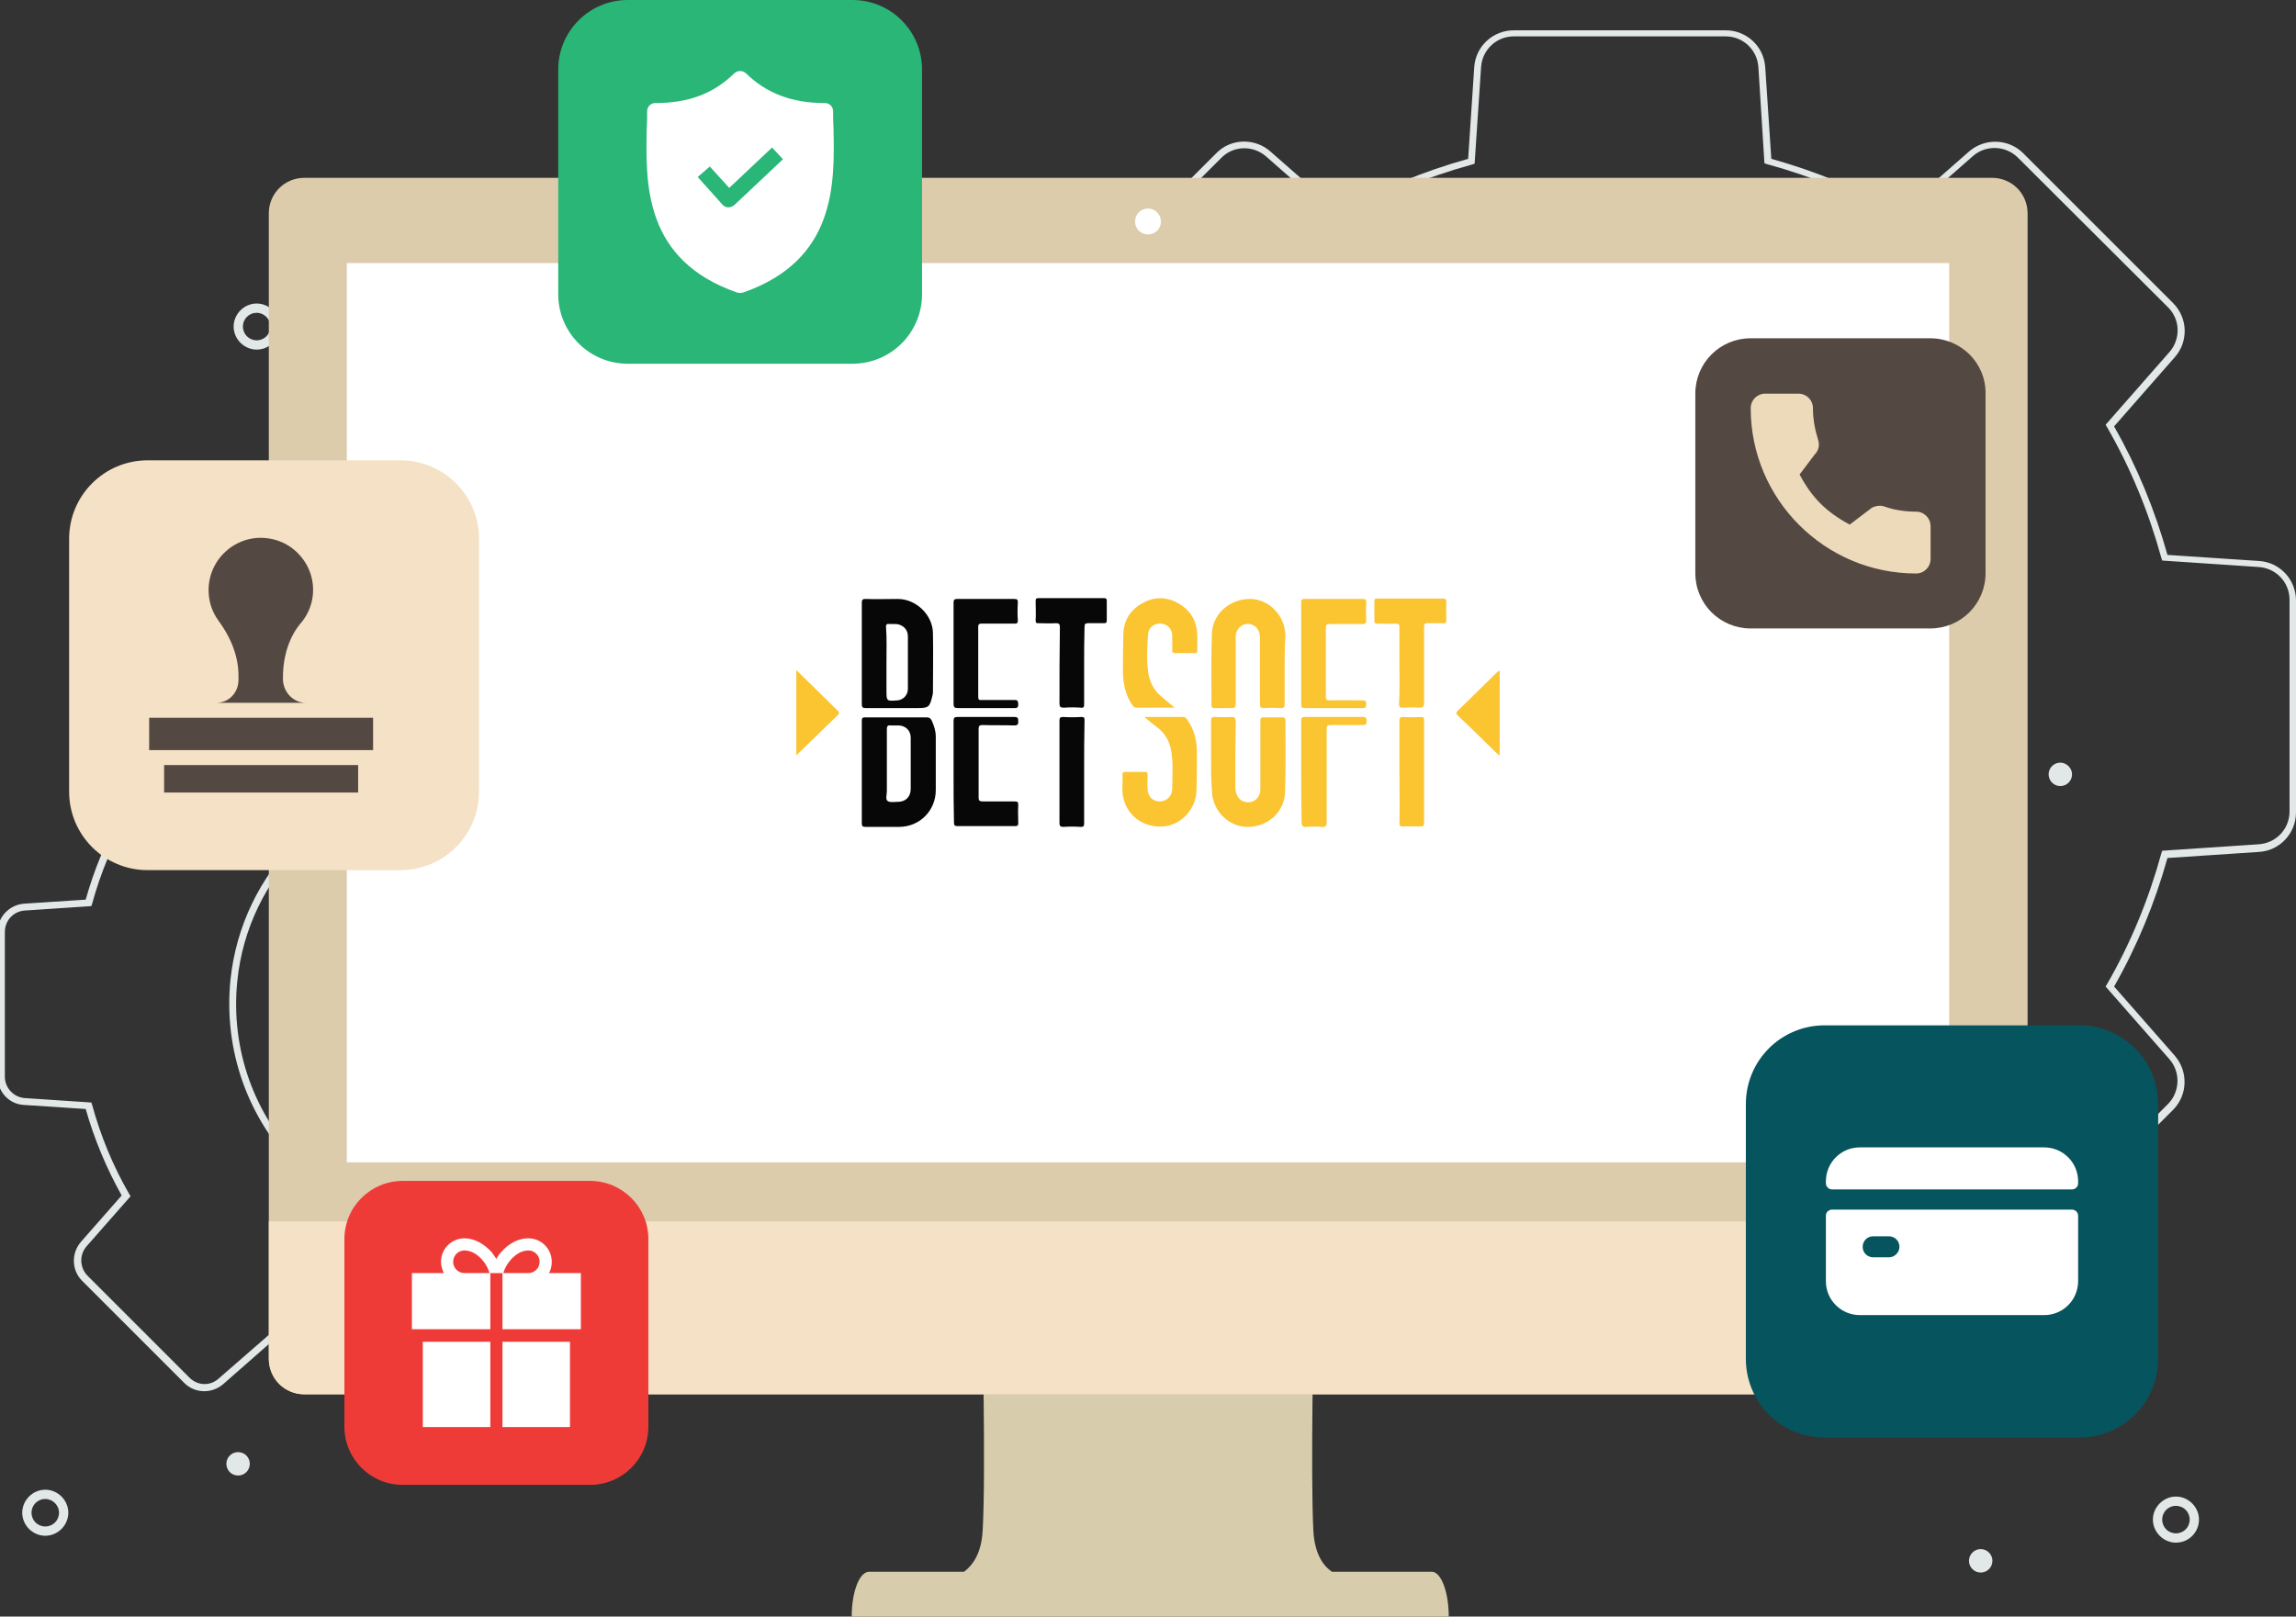 <?xml version="1.0" encoding="utf-8"?>
<!-- Generator: Adobe Illustrator 24.0.2, SVG Export Plug-In . SVG Version: 6.00 Build 0)  -->
<svg version="1.1" xmlns="http://www.w3.org/2000/svg" xmlns:xlink="http://www.w3.org/1999/xlink" x="0px" y="0px"
	 viewBox="0 0 568 400" style="enable-background:new 0 0 568 400;" xml:space="preserve">
<rect x="0" y="0" width="568" height="400" fill="#333333" stroke="none"/>
<style type="text/css">
	.st0{fill:#E2E7E8;}
	.st1{fill:#D7CCAB;}
	.st2{clip-path:url(#XMLID_2_);fill:#F5E1C5;}
	.st3{fill:#FFFFFF;}
	.st4{fill:#080707;}
	.st5{fill:#FBC431;}
	.st6{fill:#F5E1C5;}
	.st7{fill:#544842;}
	.st8{fill:#06545D;}
	.st9{fill:#EF3B38;}
	.st10{fill:#ECDABB;}
	.st11{fill:#29B677;}
</style>
<g id="Layer_1">
	<g>
		<g>
			<g>
				<g>
					<path class="st0" d="M426.9,342.1h-52.4c-5.2,0-9.5-4-9.8-9.2l-1.5-22.6c-11.1-3.1-21.8-7.5-31.8-13.2l-17.1,15
						c-3.9,3.4-9.8,3.2-13.4-0.4l-37.1-37.1c-3.7-3.7-3.8-9.6-0.4-13.4l15-17.1c-5.7-10-10.1-20.7-13.2-31.8l-22.6-1.5
						c-5.2-0.3-9.2-4.6-9.2-9.8v-52.4c0-5.2,4-9.5,9.2-9.8l22.6-1.5c3.1-11.1,7.5-21.8,13.2-31.8l-15-17.1
						c-3.4-3.9-3.2-9.8,0.4-13.4l37.1-37.1c3.6-3.7,9.6-3.8,13.4-0.4l17.1,15c10-5.7,20.7-10.1,31.8-13.2l1.5-22.6
						c0.3-5.2,4.6-9.2,9.8-9.2h52.4c5.2,0,9.5,4,9.8,9.2l1.5,22.6c11.1,3.1,21.8,7.5,31.8,13.2l17.1-15c3.9-3.4,9.8-3.2,13.4,0.4
						l37.1,37.1c3.7,3.7,3.8,9.6,0.4,13.4l-15,17.1c5.7,10,10.1,20.7,13.2,31.8l22.6,1.5c5.2,0.3,9.2,4.6,9.2,9.8v52.4
						c0,5.2-4,9.5-9.2,9.8l-22.6,1.5c-3.1,11.1-7.5,21.8-13.2,31.8l15,17.1c3.4,3.9,3.2,9.8-0.4,13.4l-37.1,37.1
						c-3.6,3.7-9.6,3.8-13.4,0.4l-17.1-15c-10,5.7-20.7,10.1-31.8,13.2l-1.5,22.6C436.3,338,432,342.1,426.9,342.1z M331.1,294.9
						l0.5,0.3c10.2,5.9,21.2,10.4,32.5,13.5l0.6,0.2l1.6,23.9c0.3,4.3,3.8,7.6,8.1,7.6h52.4c4.3,0,7.8-3.3,8.1-7.6l1.6-23.9l0.6-0.2
						c11.3-3.1,22.3-7.6,32.5-13.5l0.5-0.3l18,15.8c3.2,2.8,8.1,2.7,11.1-0.4l37.1-37.1c3-3,3.2-7.9,0.4-11.1l-15.8-18l0.3-0.5
						c5.9-10.2,10.4-21.2,13.5-32.5l0.2-0.6l23.9-1.6c4.3-0.3,7.6-3.8,7.6-8.1v-52.4c0-4.3-3.3-7.8-7.6-8.1l-23.9-1.6l-0.2-0.6
						c-3.1-11.3-7.6-22.3-13.5-32.5l-0.3-0.5l15.8-18c2.8-3.2,2.7-8.1-0.4-11.1L499.2,39c-3-3-7.9-3.2-11.1-0.4l-18,15.8l-0.5-0.3
						c-10.2-5.9-21.2-10.4-32.5-13.5l-0.6-0.2L435,16.6c-0.3-4.3-3.8-7.6-8.1-7.6h-52.4c-4.3,0-7.8,3.3-8.1,7.6l-1.6,23.9l-0.6,0.2
						c-11.3,3.1-22.3,7.6-32.5,13.5l-0.5,0.3l-18-15.8c-3.2-2.8-8.1-2.7-11.1,0.4L265,76.1c-3,3-3.2,7.9-0.4,11.1l15.8,18l-0.3,0.5
						c-5.9,10.2-10.4,21.2-13.5,32.5l-0.2,0.6l-23.9,1.6c-4.3,0.3-7.6,3.8-7.6,8.1v52.4c0,4.3,3.3,7.8,7.6,8.1l23.9,1.6l0.2,0.6
						c3.1,11.3,7.6,22.3,13.5,32.5l0.3,0.5l-15.8,18c-2.8,3.2-2.7,8.1,0.4,11.1l37.1,37.1c3,3,7.9,3.2,11.1,0.4L331.1,294.9z
						 M400.7,258.2c-22.2,0-43.4-8.7-59.2-24.5c-17.8-17.8-26.5-42.4-24-67.6c3.9-39.3,35.3-70.7,74.6-74.6
						c25.2-2.5,49.8,6.3,67.6,24c17.8,17.8,26.5,42.4,24,67.6c-3.9,39.3-35.3,70.7-74.6,74.6C406.3,258.1,403.5,258.2,400.7,258.2z
						 M409,256.1l0.1,0.9L409,256.1c38.5-3.8,69.2-34.5,73.1-73.1c2.4-24.7-6.1-48.8-23.6-66.2c-17.4-17.4-41.5-26-66.2-23.6
						c-38.5,3.8-69.2,34.5-73.1,73.1c-2.4,24.7,6.1,48.8,23.6,66.2C360.2,250,384.3,258.5,409,256.1z"/>
				</g>
				<g>
					<path class="st0" d="M132,363.1H96.1c-3.7,0-6.7-2.9-7-6.5l-1-15.3c-7.5-2.1-14.7-5.1-21.4-8.9l-11.5,10.1
						c-2.8,2.4-7,2.3-9.6-0.3l-25.3-25.3c-2.6-2.6-2.7-6.8-0.3-9.6l10.1-11.5c-3.8-6.8-6.8-14-8.9-21.4l-15.3-1
						c-3.7-0.2-6.5-3.3-6.5-7v-35.8c0-3.7,2.9-6.7,6.5-7l15.3-1c2.1-7.5,5.1-14.7,8.9-21.4l-10.1-11.5c-2.4-2.8-2.3-7,0.3-9.6
						l25.3-25.3c2.6-2.6,6.8-2.7,9.6-0.3l11.5,10.1c6.8-3.8,14-6.8,21.4-8.9l1-15.3c0.2-3.7,3.3-6.5,7-6.5H132c3.7,0,6.7,2.9,7,6.5
						l1,15.3c7.5,2.1,14.7,5.1,21.4,8.9l11.5-10.1c2.8-2.4,7-2.3,9.6,0.3l25.3,25.3c2.6,2.6,2.7,6.8,0.3,9.6l-10.1,11.5
						c3.8,6.8,6.8,14,8.9,21.4l15.3,1c3.7,0.2,6.5,3.3,6.5,7v35.8c0,3.7-2.9,6.7-6.5,7l-15.3,1c-2.1,7.5-5.1,14.7-8.9,21.4
						l10.1,11.5c2.4,2.8,2.3,7-0.3,9.6l-25.3,25.3c-2.6,2.6-6.8,2.7-9.6,0.3l-11.5-10.1c-6.8,3.8-14,6.8-21.4,8.9l-1,15.3
						C138.7,360.2,135.6,363.1,132,363.1z M66.5,330.3l0.5,0.3c7,4,14.4,7.1,22.1,9.2l0.6,0.2l1.1,16.5c0.2,2.8,2.5,4.9,5.3,4.9H132
						c2.8,0,5.1-2.2,5.3-4.9l1.1-16.5l0.6-0.2c7.7-2.1,15.2-5.2,22.1-9.2l0.5-0.3l12.4,10.9c2.1,1.8,5.2,1.7,7.2-0.2l25.3-25.3
						c2-2,2.1-5.1,0.2-7.2L195.8,296l0.3-0.5c4-7,7.1-14.4,9.2-22.1l0.2-0.6l16.5-1.1c2.8-0.2,4.9-2.5,4.9-5.3v-35.8
						c0-2.8-2.2-5.1-4.9-5.3l-16.5-1.1l-0.2-0.6c-2.1-7.7-5.2-15.2-9.2-22.1l-0.3-0.5l10.9-12.4c1.8-2.1,1.7-5.2-0.2-7.2L181.2,156
						c-2-2-5.1-2.1-7.2-0.2l-12.4,10.9l-0.5-0.3c-7-4-14.4-7.1-22.1-9.2l-0.6-0.2l-1.1-16.5c-0.2-2.8-2.5-4.9-5.3-4.9H96.1
						c-2.8,0-5.1,2.2-5.3,4.9L89.8,157l-0.6,0.2c-7.7,2.1-15.2,5.2-22.1,9.2l-0.5,0.3l-12.4-10.9c-2.1-1.8-5.2-1.7-7.2,0.2
						l-25.3,25.3c-2,2-2.1,5.1-0.2,7.2L32.3,201l-0.3,0.5c-4,7-7.1,14.4-9.2,22.1l-0.2,0.6l-16.5,1.1c-2.8,0.2-4.9,2.5-4.9,5.3v35.8
						c0,2.8,2.2,5.1,4.9,5.3l16.5,1.1l0.2,0.6c2.1,7.7,5.2,15.2,9.2,22.1l0.3,0.5l-10.9,12.4c-1.8,2.1-1.7,5.2,0.2,7.2l25.3,25.3
						c2,2,5.1,2.1,7.2,0.2L66.5,330.3z M114.1,305.8c-15.2,0-29.8-6-40.6-16.8c-12.2-12.2-18.2-29.1-16.5-46.4
						c2.7-27,24.2-48.5,51.2-51.2c17.3-1.7,34.2,4.3,46.4,16.5c12.2,12.2,18.2,29.1,16.5,46.4c-2.7,27-24.2,48.5-51.2,51.2l-0.1-0.9
						l0.1,0.9C118,305.7,116,305.8,114.1,305.8z M114,192.9c-1.9,0-3.7,0.1-5.6,0.3c-26.2,2.6-47.1,23.5-49.7,49.6
						c-1.7,16.8,4.2,33.2,16,45c11.8,11.8,28.2,17.7,45,16c26.2-2.6,47.1-23.5,49.6-49.7c1.7-16.8-4.2-33.2-16-45
						C142.9,198.6,128.8,192.9,114,192.9z"/>
				</g>
			</g>
			<g>
				<path class="st0" d="M538.3,381.7c-3.1,0-5.7-2.6-5.7-5.7s2.6-5.7,5.7-5.7s5.7,2.6,5.7,5.7S541.5,381.7,538.3,381.7z
					 M538.3,372.6c-1.9,0-3.4,1.5-3.4,3.4s1.5,3.4,3.4,3.4s3.4-1.5,3.4-3.4S540.2,372.6,538.3,372.6z"/>
			</g>
			<g>
				<path class="st0" d="M472.6,86.5c-3.1,0-5.7-2.6-5.7-5.7c0-3.1,2.6-5.7,5.7-5.7c3.1,0,5.7,2.6,5.7,5.7
					C478.3,84,475.7,86.5,472.6,86.5z M472.6,77.4c-1.9,0-3.4,1.5-3.4,3.4s1.5,3.4,3.4,3.4s3.4-1.5,3.4-3.4S474.5,77.4,472.6,77.4z"
					/>
			</g>
			<g>
				<path class="st0" d="M512.6,191.6c0,1.6-1.3,2.9-2.9,2.9c-1.6,0-2.9-1.3-2.9-2.9c0-1.6,1.3-2.9,2.9-2.9
					C511.2,188.7,512.6,190,512.6,191.6z"/>
			</g>
			<g>
				<circle class="st0" cx="58.9" cy="362.2" r="2.9"/>
			</g>
			<g>
				<circle class="st0" cx="95.7" cy="80.8" r="2.9"/>
			</g>
			<g>
				<path class="st0" d="M492.9,386.2c0,1.6-1.3,2.9-2.9,2.9c-1.6,0-2.9-1.3-2.9-2.9c0-1.6,1.3-2.9,2.9-2.9
					C491.6,383.3,492.9,384.6,492.9,386.2z"/>
			</g>
			<g>
				<path class="st0" d="M171,135.9c-3.1,0-5.7-2.6-5.7-5.7c0-3.1,2.6-5.7,5.7-5.7c3.1,0,5.7,2.6,5.7,5.7
					C176.7,133.4,174.1,135.9,171,135.9z M171,126.8c-1.9,0-3.4,1.5-3.4,3.4c0,1.9,1.5,3.4,3.4,3.4s3.4-1.5,3.4-3.4
					C174.4,128.3,172.9,126.8,171,126.8z"/>
			</g>
			<g>
				<path class="st0" d="M11.2,380c-3.1,0-5.7-2.6-5.7-5.7s2.6-5.7,5.7-5.7s5.7,2.6,5.7,5.7S14.3,380,11.2,380z M11.2,370.9
					c-1.9,0-3.4,1.5-3.4,3.4s1.5,3.4,3.4,3.4s3.4-1.5,3.4-3.4S13,370.9,11.2,370.9z"/>
			</g>
			<g>
				<path class="st0" d="M63.5,86.5c-3.1,0-5.7-2.6-5.7-5.7c0-3.1,2.6-5.7,5.7-5.7c3.1,0,5.7,2.6,5.7,5.7
					C69.2,84,66.6,86.5,63.5,86.5z M63.5,77.4c-1.9,0-3.4,1.5-3.4,3.4s1.5,3.4,3.4,3.4c1.9,0,3.4-1.5,3.4-3.4S65.3,77.4,63.5,77.4z"
					/>
			</g>
		</g>
		<g>
			<g>
				<g>
					<g>
						<path class="st1" d="M354.2,388.9h-24.7c-1.8-1.2-4.3-4-4.6-10.3c-0.7-13.8,0.1-52.8,0.1-52.8h-82c0,0,0.9,39.1,0.1,52.8
							c-0.3,6.3-2.9,9-4.6,10.3H215c-2.4,0-4.3,5-4.3,11.1h147.7C358.4,393.9,356.5,388.9,354.2,388.9z"/>
						<g>
							<defs>
								<path id="XMLID_5_" d="M501.5,336.2c0,4.9-3.9,8.8-8.8,8.8H75.3c-4.9,0-8.8-3.9-8.8-8.8V52.8c0-4.9,3.9-8.8,8.8-8.8h417.5
									c4.9,0,8.8,3.9,8.8,8.8V336.2z"/>
							</defs>
							<use xlink:href="#XMLID_5_"  style="overflow:visible;fill:#DCCCAC;"/>
							<clipPath id="XMLID_2_">
								<use xlink:href="#XMLID_5_"  style="overflow:visible;"/>
							</clipPath>
							<rect x="60.6" y="302.2" class="st2" width="524.6" height="53.3"/>
						</g>
					</g>
					<path class="st3" d="M287.2,54.8c0,1.8-1.4,3.2-3.2,3.2s-3.2-1.4-3.2-3.2c0-1.8,1.4-3.2,3.2-3.2S287.2,53.1,287.2,54.8z"/>
				</g>
				<rect x="85.8" y="65.1" class="st3" width="396.4" height="222.5"/>
			</g>
			<g>
				<path class="st4" d="M213.2,191c0-4.2,0-8.4,0-12.6c0-0.8,0.2-0.9,0.9-0.9c5,0,10,0,15.1,0c0.7,0,1,0.2,1.3,0.8
					c0.6,1.3,1,2.6,1,4c0,4.4,0,8.8,0,13.2c0,5.1-4,9.1-9.1,9.1c-2.8,0-5.5,0-8.3,0c-0.7,0-0.9-0.2-0.9-0.9
					C213.2,199.4,213.2,195.2,213.2,191z M225.3,188.9C225.3,188.9,225.3,188.9,225.3,188.9c0-2.1,0-4.3,0-6.4c0-1.7-1.2-2.9-2.9-3
					c-0.7,0-1.4,0-2.1,0c-0.7-0.1-0.9,0.2-0.9,0.9c0,5.1,0,10.2,0,15.3c0,0.9-0.4,2.1,0.2,2.5c0.5,0.4,1.7,0.2,2.5,0.2
					c2,0,3.2-1.3,3.2-3.2C225.3,193.1,225.3,191,225.3,188.9z"/>
				<path class="st4" d="M213.2,161.6c0-4.1,0-8.3,0-12.4c0-0.7,0.1-1,0.9-1c2.7,0.1,5.3,0,8,0c4.5,0,8.6,3.9,8.7,8.4
					c0.1,4.8,0,9.6,0,14.4c0,0.3,0,0.7-0.1,1c-0.7,3-0.9,3.2-3.9,3.2c-4.2,0-8.4,0-12.6,0c-0.8,0-1-0.2-1-1
					C213.2,170,213.2,165.8,213.2,161.6z M219.3,163.8c0,2.3,0,4.7,0,7c0,2.7,0,2.7,2.7,2.5c1.4-0.1,2.6-1.3,2.6-2.8
					c0-4.4,0-8.7,0-13.1c0-1.7-1.3-2.9-3-3c-0.5,0-1,0-1.5,0c-0.7-0.1-1,0.1-0.9,0.9C219.4,158.1,219.3,160.9,219.3,163.8z"/>
				<path class="st5" d="M317.8,165.5c0,2.9,0,5.8,0,8.7c0,0.7-0.1,1-0.9,1c-1.4-0.1-2.8-0.1-4.2,0c-0.8,0-1-0.2-1-1
					c0-5.5,0-11,0-16.5c0-1.8-1.1-3.1-2.6-3.3c-1.9-0.2-3.4,1.2-3.4,3.2c0,5.3,0,10.7,0,16c0,1.6,0,1.6-1.6,1.6c-1.2,0-2.5,0-3.7,0
					c-0.5,0-0.7-0.2-0.7-0.7c0-5.9-0.1-11.7,0.1-17.6c0.1-5,4.5-8.8,9.6-8.7c4.7,0.1,8.6,4.3,8.6,9.2
					C317.8,160.1,317.8,162.8,317.8,165.5C317.8,165.5,317.8,165.5,317.8,165.5z"/>
				<path class="st5" d="M299.6,187.2c0-3,0-5.9,0-8.9c0-0.7,0.2-0.9,0.9-0.9c1.4,0,2.8,0.1,4.1,0c0.8,0,1.1,0.2,1.1,1.1
					c-0.1,5.3-0.1,10.6-0.1,15.9c0,0.4,0,0.8,0.1,1.3c0.3,1.8,1.5,2.9,3.3,2.8c1.6-0.1,2.8-1.4,2.8-3.2c0-4.9,0-9.7,0-14.6
					c0-0.8,0-1.6,0-2.4c0-0.5,0.1-0.8,0.7-0.8c1.6,0,3.2,0,4.8,0c0.5,0,0.7,0.2,0.7,0.7c0,6,0.1,11.9-0.1,17.9
					c-0.2,5-4.5,8.7-9.6,8.5c-4.7-0.2-8.5-4.3-8.5-9.2C299.6,192.6,299.6,189.9,299.6,187.2C299.6,187.2,299.6,187.2,299.6,187.2z"
					/>
				<path class="st5" d="M283.1,177.4c3.4,0,6.5,0,9.6,0c0.6,0,0.8,0.4,1.1,0.8c1.7,2.4,2.3,5.2,2.3,8.1c0,3.1,0,6.1-0.1,9.2
					c-0.1,4.7-3.8,8.7-8.3,9c-5,0.3-9.1-2.8-9.9-7.6c-0.3-1.7,0-3.5-0.1-5.3c0-0.4,0.1-0.6,0.6-0.6c1.7,0,3.3,0,5,0
					c0.6,0,0.6,0.3,0.6,0.7c0,1.1-0.1,2.3,0,3.4c0,1.9,1.2,3.2,3,3.2c1.7,0,3.1-1.3,3.1-3.2c0-3.2,0.3-6.4-0.3-9.5
					c-0.4-2.3-1.6-4.3-3.5-5.7C285.2,179.2,284.3,178.4,283.1,177.4z"/>
				<path class="st5" d="M290.6,175.1c-3.4,0-6.5,0-9.5,0c-0.5,0-0.7-0.3-1-0.7c-1.6-2.3-2.2-5-2.3-7.8c0-3.2,0-6.5,0.1-9.7
					c0.1-3.6,1.9-6.2,5-7.8c3-1.6,6.2-1.4,9.1,0.5c2.7,1.7,4.1,4.3,4.2,7.5c0,1.2,0,2.5,0,3.7c0,0.6-0.1,0.8-0.8,0.8
					c-1.6,0-3.1,0-4.7,0c-0.5,0-0.8-0.2-0.7-0.7c0-1.2,0-2.4,0-3.6c0-1.7-1.2-2.9-2.8-3c-1.7-0.1-3.1,1-3.2,2.7
					c-0.2,3.2-0.4,6.5,0.1,9.7c0.4,2.3,1.5,4.3,3.4,5.8C288.5,173.4,289.4,174.1,290.6,175.1z"/>
				<path class="st4" d="M235.9,191c0-4.2,0-8.4,0-12.6c0-0.8,0.2-1,1-1c4.7,0,9.3,0,14,0c0.8,0,1,0.2,1,1c0,0.7,0,1.1-1,1.1
					c-2.6-0.1-5.2,0-7.8-0.1c-0.8,0-1,0.2-1,1c0,5.6,0,11.3,0,16.9c0,0.9,0.3,1,1.1,1c2.6,0,5.2,0,7.8,0c0.8,0,0.9,0.2,0.9,0.9
					c-0.1,1.5,0,3,0,4.4c0,0.6-0.1,0.8-0.7,0.8c-4.8,0-9.6,0-14.4,0c-0.7,0-0.8-0.3-0.8-0.9C235.9,199.5,235.9,195.2,235.9,191z"/>
				<path class="st5" d="M321.9,161.6c0-4.2,0-8.3,0-12.5c0-0.8,0.2-0.9,0.9-0.9c4.8,0,9.5,0,14.3,0c0.7,0,0.9,0.2,0.9,0.9
					c-0.1,1.4-0.1,2.9,0,4.3c0,0.7-0.2,1-0.9,1c-2.7,0-5.3,0-8,0c-0.8,0-1.1,0.1-1.1,1c0,5.6,0,11.3,0,16.9c0,0.8,0.2,1,1,1
					c2.7-0.1,5.4,0,8.1,0c0.8,0,0.9,0.3,0.9,1c0,0.7-0.2,0.9-0.9,0.9c-4.8,0-9.5,0-14.3,0c-0.8,0-0.9-0.2-0.9-0.9
					C321.9,170,321.9,165.8,321.9,161.6C321.9,161.6,321.9,161.6,321.9,161.6z"/>
				<path class="st4" d="M235.9,161.7c0-4.2,0-8.4,0-12.6c0-0.7,0.2-0.9,0.9-0.9c4.7,0,9.4,0,14.1,0c0.8,0,0.9,0.2,0.9,0.9
					c-0.1,1.5-0.1,3,0,4.4c0,0.7-0.2,0.8-0.8,0.8c-2.7,0-5.4,0-8.1,0c-0.6,0-0.9,0.1-0.9,0.8c0,5.8,0,11.5,0,17.3
					c0,0.7,0.2,0.9,0.9,0.8c2.7,0,5.4,0,8.1,0c0.9,0,0.8,0.4,0.9,1c0,0.7-0.1,1-0.9,1c-4.7,0-9.4,0-14.1,0c-0.8,0-1-0.3-1-1
					C235.9,170,235.9,165.9,235.9,161.7z"/>
				<path class="st5" d="M346.2,164.7c0-3.2,0-6.3,0-9.5c0-0.7-0.2-0.9-0.9-0.9c-1.5,0.1-3,0-4.6,0c-0.5,0-0.7-0.1-0.7-0.7
					c0-1.6,0-3.2,0-4.8c0-0.6,0.2-0.7,0.7-0.7c5.4,0,10.9,0,16.3,0c0.6,0,0.8,0.2,0.8,0.8c0,1.5-0.1,3,0,4.5c0,0.8-0.3,0.9-0.9,0.8
					c-1.2,0-2.5,0-3.7,0c-0.8,0-0.9,0.2-0.9,1c0,6.2,0,12.5,0,18.7c0,0.9-0.2,1.2-1.2,1.2c-1.4-0.1-2.8-0.1-4.1,0
					c-0.7,0-0.9-0.2-0.9-0.9C346.3,171.1,346.2,167.9,346.2,164.7z"/>
				<path class="st4" d="M268.2,164.7c0,3.2,0,6.4,0,9.6c0,0.6-0.1,0.9-0.8,0.8c-1.4-0.1-2.8-0.1-4.2,0c-0.9,0-1.1-0.2-1.1-1.1
					c0-6.2,0-12.5,0.1-18.7c0-0.8-0.1-1.1-1-1.1c-1.4,0.1-2.8,0-4.2,0c-0.6,0-0.8,0-0.8-0.7c0.1-1.6,0-3.2,0-4.8
					c0-0.6,0.2-0.7,0.7-0.7c5.4,0,10.8,0,16.2,0c0.5,0,0.7,0.1,0.7,0.7c0,1.6,0,3.2,0,4.8c0,0.5-0.1,0.7-0.7,0.7c-1.3,0-2.6,0-3.9,0
					c-0.7,0-0.9,0.2-0.9,0.9C268.2,158.4,268.2,161.5,268.2,164.7C268.2,164.7,268.2,164.7,268.2,164.7z"/>
				<path class="st5" d="M321.9,190.9c0-4.2,0-8.3,0-12.5c0-0.8,0.1-1,1-1c4.7,0,9.5,0,14.2,0c0.8,0,1,0.3,1,1c0,0.7-0.1,1-0.9,1
					c-2.5,0-5.1,0-7.6,0c-1.4,0-1.4,0-1.4,1.4c0,7.5,0,15,0,22.6c0,1-0.3,1.3-1.2,1.2c-1.2-0.1-2.5-0.1-3.7,0
					c-1,0.1-1.3-0.2-1.3-1.2C321.9,199.2,321.9,195.1,321.9,190.9z"/>
				<path class="st4" d="M268.2,191.1c0,4.2,0,8.4,0,12.6c0,0.8-0.2,0.9-0.9,0.9c-1.4-0.1-2.8-0.1-4.2,0c-0.8,0-1-0.2-1-1
					c0-6.2,0-12.4,0-18.6c0-2.2,0-4.4,0-6.7c0-0.7,0.2-0.9,0.9-0.9c1.5,0.1,3,0.1,4.5,0c0.7,0,0.8,0.2,0.8,0.8
					C268.2,182.5,268.2,186.8,268.2,191.1C268.2,191.1,268.2,191.1,268.2,191.1z"/>
				<path class="st5" d="M346.2,191c0-4.2,0-8.4,0-12.6c0-0.8,0.2-1,1-1c1.4,0.1,2.9,0.1,4.3,0c0.7,0,0.8,0.2,0.8,0.8
					c0,8.5,0,16.9,0,25.4c0,0.7-0.2,0.9-0.9,0.9c-1.4,0-2.9-0.1-4.3,0c-0.8,0-0.9-0.2-0.9-0.9C346.3,199.4,346.2,195.2,346.2,191z"
					/>
				<path class="st5" d="M197,165.8c3.5,3.4,6.9,6.8,10.3,10.1c0.3,0.3,0.4,0.5,0.1,0.9c-3.4,3.3-6.9,6.7-10.4,10.1
					C197,179.8,197,172.9,197,165.8z"/>
				<path class="st5" d="M371,165.9c0,7,0,13.9,0,20.9c-0.4,0-0.5-0.3-0.8-0.5c-3.2-3.1-6.3-6.2-9.5-9.2c-0.4-0.4-0.6-0.7-0.1-1.2
					c3.3-3.2,6.6-6.5,9.9-9.7C370.8,166.1,370.9,166,371,165.9z"/>
			</g>
		</g>
		<g>
			<path class="st6" d="M99.1,113.9H36.5c-10.7,0-19.4,8.7-19.4,19.4v62.6c0,10.7,8.7,19.4,19.4,19.4h62.6
				c10.7,0,19.4-8.7,19.4-19.4v-62.6C118.5,122.6,109.8,113.9,99.1,113.9z"/>
			<g>
				<rect x="40.6" y="189.3" class="st7" width="48" height="6.8"/>
				<g>
					<rect x="36.9" y="177.6" class="st7" width="55.4" height="8"/>
					<path class="st7" d="M75.7,173.9H53.5c3.1,0,5.5-2.5,5.5-5.7v-1c0-4.6-1.7-9.2-5-13.7c-1.6-2.2-2.4-4.8-2.4-7.5
						c0-8,7.3-14.2,15.3-12.7c5.2,0.9,9.3,5.1,10.3,10.1c0.8,3.9-0.3,7.9-2.8,10.8c-2.8,3.3-4.4,8.1-4.4,13.4v0.7
						C70.2,171.4,72.6,173.9,75.7,173.9L75.7,173.9z M75.7,173.9"/>
				</g>
			</g>
		</g>
		<g>
			<path class="st8" d="M514.4,253.7h-63c-10.8,0-19.5,8.7-19.5,19.5v63c0,10.8,8.7,19.5,19.5,19.5h63c10.8,0,19.5-8.7,19.5-19.5
				v-63C533.9,262.4,525.2,253.7,514.4,253.7z"/>
			<g>
				<path class="st3" d="M451.7,300.8V317c0,4.7,3.8,8.4,8.4,8.4h45.6c4.7,0,8.4-3.8,8.4-8.4v-16.2c0-0.8-0.7-1.5-1.5-1.5h-59.5
					C452.3,299.4,451.7,300,451.7,300.8L451.7,300.8z M467.3,311.1h-3.9c-1.4,0-2.6-1.1-2.6-2.6c0-1.4,1.1-2.6,2.6-2.6h3.9
					c1.4,0,2.6,1.1,2.6,2.6C469.9,309.9,468.7,311.1,467.3,311.1L467.3,311.1z M467.3,311.1"/>
				<path class="st3" d="M514.1,292.8v-0.5c0-4.7-3.8-8.4-8.4-8.4h-45.6c-4.7,0-8.4,3.8-8.4,8.4v0.5c0,0.8,0.7,1.5,1.5,1.5h59.5
					C513.5,294.2,514.1,293.6,514.1,292.8L514.1,292.8z M514.1,292.8"/>
			</g>
		</g>
		<g>
			<path class="st9" d="M146,292.2H99.6c-7.9,0-14.4,6.4-14.4,14.4V353c0,7.9,6.4,14.4,14.4,14.4H146c7.9,0,14.4-6.4,14.4-14.4
				v-46.4C160.4,298.6,153.9,292.2,146,292.2z"/>
			<g>
				<rect x="124.3" y="332" class="st3" width="16.7" height="21.1"/>
				<rect x="104.6" y="332" class="st3" width="16.7" height="21.1"/>
				<path class="st3" d="M135.8,315c0.5-0.8,0.7-1.8,0.7-2.8c0-3.2-2.6-5.8-5.8-5.8c-2.4,0-4.8,1.2-6.7,3.4
					c-0.5,0.5-0.9,1.1-1.2,1.7c-0.4-0.6-0.8-1.2-1.2-1.7c-1.9-2.1-4.3-3.4-6.7-3.4c-3.2,0-5.8,2.6-5.8,5.8c0,1,0.3,2,0.7,2.8h-7.9
					v13.9h19.4V315h3v13.9h19.4V315H135.8z M114.9,315c-1.5,0-2.8-1.2-2.8-2.8c0-1.5,1.2-2.8,2.8-2.8c2.8,0,5.4,2.8,6.2,5.6H114.9z
					 M130.7,315h-6.2c0.8-2.7,3.4-5.6,6.2-5.6c1.5,0,2.8,1.2,2.8,2.8C133.5,313.8,132.2,315,130.7,315L130.7,315z M130.7,315"/>
			</g>
		</g>
		<g>
			<path class="st7" d="M477.5,83.7h-44.4c-7.6,0-13.7,6.1-13.7,13.7v44.4c0,7.6,6.1,13.7,13.7,13.7h44.4c7.6,0,13.7-6.1,13.7-13.7
				V97.4C491.3,89.8,485.1,83.7,477.5,83.7z"/>
			<g>
				<path class="st10" d="M474,126.6c-2.7,0-5.4-0.4-7.9-1.3c-1.2-0.4-2.8,0-3.5,0.7l-5,3.8c-5.8-3.1-9.4-6.7-12.4-12.4l3.7-4.9
					c1-1,1.3-2.3,0.9-3.6c-0.8-2.5-1.3-5.2-1.3-7.9c0-2-1.6-3.6-3.6-3.6h-8.2c-2,0-3.6,1.6-3.6,3.6c0,22.6,18.4,40.9,40.9,40.9
					c2,0,3.6-1.6,3.6-3.6v-8.1C477.6,128.2,476,126.6,474,126.6L474,126.6z M474,126.6"/>
			</g>
		</g>
		<g>
			<path class="st11" d="M210.9,0h-55.6c-9.5,0-17.2,7.7-17.2,17.2v55.6c0,9.5,7.7,17.2,17.2,17.2h55.6c9.5,0,17.2-7.7,17.2-17.2
				V17.2C228.1,7.7,220.4,0,210.9,0z"/>
		</g>
		<g>
			<g>
				<path class="st3" d="M206.2,31.7c-0.1-1.4-0.1-2.8-0.1-4.2c0-1.1-0.9-2-2-2c-8.2,0-14.5-2.4-19.6-7.4c-0.8-0.7-2-0.7-2.8,0
					c-5.2,5.1-11.4,7.4-19.6,7.4c-1.1,0-2,0.9-2,2c0,1.4,0,2.8-0.1,4.2c-0.3,13.8-0.7,32.7,22.4,40.7l0.7,0.1l0.7-0.1
					C206.8,64.4,206.5,45.6,206.2,31.7L206.2,31.7z M181.6,50.8c-0.4,0.3-0.9,0.5-1.4,0.5h-0.1c-0.5,0-1.1-0.3-1.4-0.7l-6.1-6.8
					l3-2.6l4.8,5.3L191,36.5l2.7,2.9L181.6,50.8z M181.6,50.8"/>
			</g>
		</g>
	</g>
</g>
<g id="Layer_2">
</g>
</svg>
